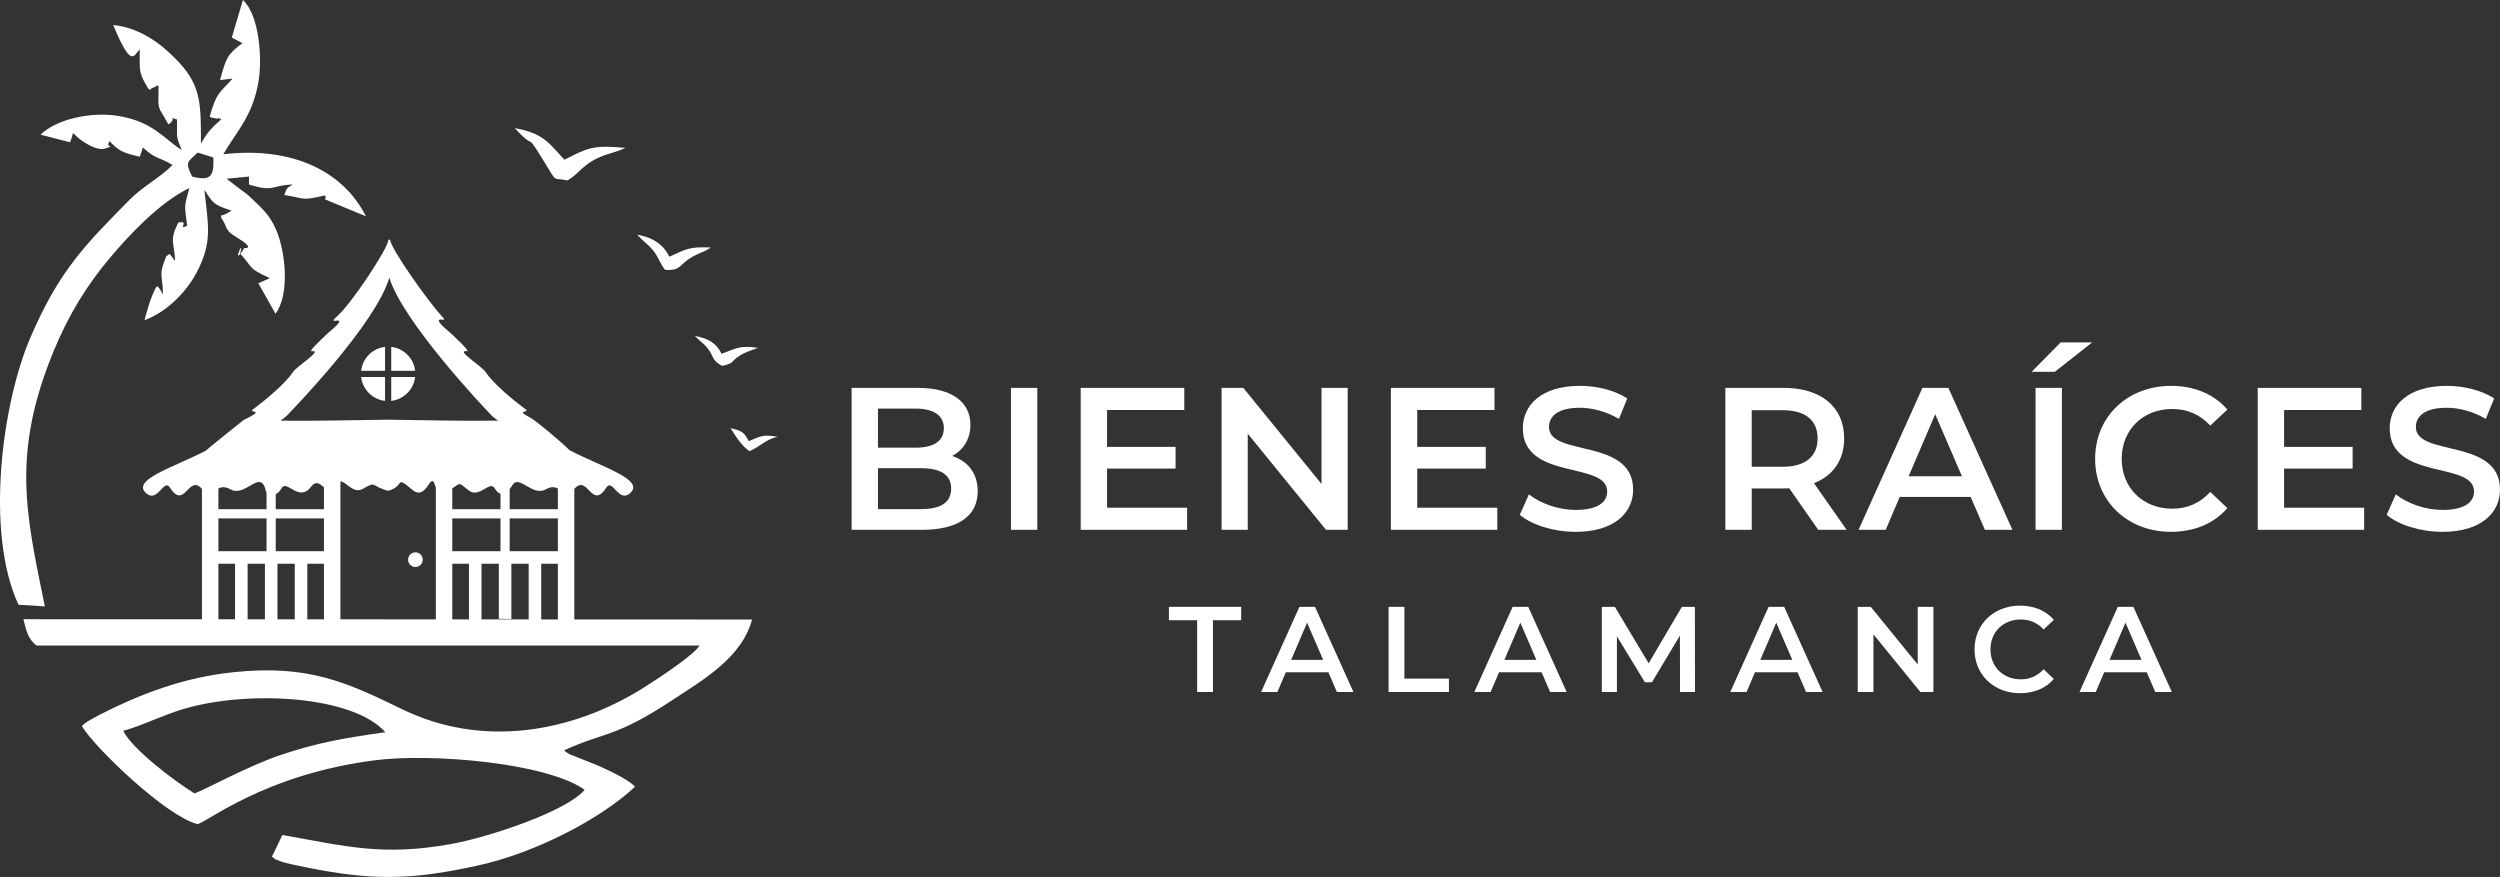 <svg xmlns="http://www.w3.org/2000/svg" id="Layer_2" viewBox="0 0 3082.89 1081.41"><rect x="0" y="0" width="3082.89" height="1081.41" fill="#333333" stroke="none"/><g id="Layer_1-2"><path d="M1205.66,605.83c0,30-23.5,47.5-68.5,47.5h-87v-175h82c42,0,64.5,17.75,64.5,45.5,0,18-9,31.25-22.5,38.5,18.75,6,31.5,20.75,31.5,43.5ZM1082.66,503.83v48.25h46c22.5,0,35.25-8,35.25-24s-12.75-24.25-35.25-24.25h-46ZM1172.91,602.58c0-17.5-13.25-25.25-37.75-25.25h-52.5v50.5h52.5c24.5,0,37.75-7.75,37.75-25.25Z" style="fill:#fff; stroke-width:0px;"></path><path d="M1246.66,478.33h32.5v175h-32.5v-175Z" style="fill:#fff; stroke-width:0px;"></path><path d="M1463.91,626.08v27.25h-131.25v-175h127.75v27.25h-95.25v45.5h84.5v26.75h-84.5v48.25h98.75Z" style="fill:#fff; stroke-width:0px;"></path><path d="M1661.91,478.33v175h-26.75l-96.5-118.5v118.5h-32.25v-175h26.75l96.5,118.5v-118.5h32.25Z" style="fill:#fff; stroke-width:0px;"></path><path d="M1846.41,626.08v27.25h-131.25v-175h127.75v27.25h-95.25v45.5h84.5v26.75h-84.5v48.25h98.75Z" style="fill:#fff; stroke-width:0px;"></path><path d="M1874.16,634.83l11.25-25.25c14,11.25,36.25,19.25,57.75,19.25,27.25,0,38.75-9.75,38.75-22.75,0-37.75-104-13-104-78,0-28.25,22.5-52.25,70.5-52.25,21,0,43,5.5,58.25,15.5l-10.25,25.25c-15.75-9.25-33-13.75-48.25-13.75-27,0-38,10.5-38,23.75,0,37.25,103.75,13,103.75,77.25,0,28-22.75,52-70.75,52-27.25,0-54.5-8.5-69-21Z" style="fill:#fff; stroke-width:0px;"></path><path d="M2242.15,653.33l-35.75-51.25c-2.25.25-4.5.25-6.75.25h-39.5v51h-32.5v-175h72c46,0,74.5,23.5,74.5,62.25,0,26.5-13.5,46-37.25,55.25l40.25,57.5h-35ZM2198.15,505.83h-38v69.75h38c28.5,0,43.25-13,43.25-35s-14.75-34.75-43.25-34.75Z" style="fill:#fff; stroke-width:0px;"></path><path d="M2430.15,612.83h-87.5l-17.25,40.5h-33.5l78.75-175h32l79,175h-34l-17.5-40.5ZM2419.4,587.33l-33-76.5-32.75,76.5h65.75Z" style="fill:#fff; stroke-width:0px;"></path><path d="M2510.15,478.33h32.5v175h-32.5v-175Z" style="fill:#fff; stroke-width:0px;"></path><path d="M2583.64,565.83c0-52.25,40-90,93.75-90,28.5,0,53,10.25,69.25,29.25l-21,19.75c-12.75-13.75-28.5-20.5-46.75-20.5-36.25,0-62.5,25.5-62.5,61.5s26.25,61.5,62.5,61.5c18.25,0,34-6.75,46.75-20.75l21,20c-16.25,19-40.75,29.25-69.5,29.25-53.5,0-93.5-37.75-93.5-90Z" style="fill:#fff; stroke-width:0px;"></path><path d="M2915.39,626.08v27.25h-131.25v-175h127.75v27.25h-95.25v45.5h84.5v26.75h-84.5v48.25h98.75Z" style="fill:#fff; stroke-width:0px;"></path><path d="M2943.14,634.83l11.25-25.25c14,11.25,36.25,19.25,57.75,19.25,27.25,0,38.75-9.75,38.75-22.75,0-37.75-104-13-104-78,0-28.25,22.5-52.25,70.5-52.25,21,0,43,5.5,58.25,15.5l-10.25,25.25c-15.75-9.25-33-13.75-48.25-13.75-27,0-38,10.5-38,23.75,0,37.25,103.75,13,103.75,77.25,0,28-22.75,52-70.75,52-27.25,0-54.5-8.5-69-21Z" style="fill:#fff; stroke-width:0px;"></path><path d="M1476.25,764.84h-34.8v-16.5h89.1v16.5h-34.8v88.5h-19.5v-88.5Z" style="fill:#fff; stroke-width:0px;"></path><path d="M1638.1,829.03h-52.5l-10.35,24.3h-20.1l47.25-105h19.2l47.4,105h-20.4l-10.5-24.3ZM1631.65,813.73l-19.8-45.9-19.65,45.9h39.45Z" style="fill:#fff; stroke-width:0px;"></path><path d="M1712.35,748.34h19.5v88.5h54.9v16.5h-74.4v-105Z" style="fill:#fff; stroke-width:0px;"></path><path d="M1901.05,829.03h-52.5l-10.35,24.3h-20.1l47.25-105h19.2l47.4,105h-20.4l-10.5-24.3ZM1894.6,813.73l-19.8-45.9-19.65,45.9h39.45Z" style="fill:#fff; stroke-width:0px;"></path><path d="M2071.75,853.33l-.15-69.6-34.5,57.6h-8.7l-34.5-56.7v68.7h-18.6v-105h16.05l41.7,69.6,40.95-69.6h16.05l.15,105h-18.45Z" style="fill:#fff; stroke-width:0px;"></path><path d="M2216.65,829.03h-52.5l-10.35,24.3h-20.1l47.25-105h19.2l47.4,105h-20.4l-10.5-24.3ZM2210.2,813.73l-19.8-45.9-19.65,45.9h39.45Z" style="fill:#fff; stroke-width:0px;"></path><path d="M2384.19,748.34v105h-16.05l-57.9-71.1v71.1h-19.35v-105h16.05l57.9,71.1v-71.1h19.35Z" style="fill:#fff; stroke-width:0px;"></path><path d="M2434.9,800.83c0-31.35,24-54,56.25-54,17.1,0,31.8,6.15,41.55,17.55l-12.6,11.85c-7.65-8.25-17.1-12.3-28.05-12.3-21.75,0-37.5,15.3-37.5,36.9s15.75,36.9,37.5,36.9c10.95,0,20.4-4.05,28.05-12.45l12.6,12c-9.75,11.4-24.45,17.55-41.7,17.55-32.1,0-56.1-22.65-56.1-54Z" style="fill:#fff; stroke-width:0px;"></path><path d="M2647.29,829.03h-52.5l-10.35,24.3h-20.1l47.25-105h19.2l47.4,105h-20.4l-10.5-24.3ZM2640.84,813.73l-19.8-45.9-19.65,45.9h39.45Z" style="fill:#fff; stroke-width:0px;"></path><polygon points="2541.06 422.23 2579.98 422.23 2533.91 458.51 2505.32 458.51 2541.06 422.23" style="fill:#fff; stroke-width:0px;"></polygon><path d="M873.11,430.17c7.75,9.98,3.87,13.59,17.37,21.04,16.09-3.7,8.79-4.24,21.71-12.66,6.84-4.49,15.19-6.68,22.54-9.57-22.38-3.49-27.28.87-45.07,7.35-5.59-12.31-15.09-18.9-32.77-22.03,5.8,6.33,10.14,8.06,16.22,15.86Z" style="fill:#fff; stroke-width:0px;"></path><path d="M804.73,307.95c6.77,7.81,8.89,16.65,15.32,24.75,16.97,1.35,17.04-4.02,27.19-11.71,11.54-8.73,19.64-8.93,29.35-15.84-27.95-.96-29.91,1.96-51.21,11.42-6.38-13.61-18.7-23.53-39.66-27.21,7.27,8.18,12.55,11.13,19.02,18.59Z" style="fill:#fff; stroke-width:0px;"></path><path d="M900.86,528.04c5.11,7.61,11.82,20.13,23.29,28.31,12.55-4.98,22.61-16.42,35.37-17.55-18.07-3.41-21.79-.87-36.06,5.17-6.02-10.41-7.31-12.6-22.59-15.93Z" style="fill:#fff; stroke-width:0px;"></path><path d="M677.79,210.45c8.54,14.02,5.48,8.5,21.96,12.08,12.78-7.31,16.42-15.9,31.76-24.78,14.04-8.12,27.6-9.22,39.71-15.44-40.01-3.55-45.67-.34-75.21,14.63-18.5-19.77-25.64-32.73-61.23-38.94,30.4,33.13,8.08-4.8,43.01,52.44Z" style="fill:#fff; stroke-width:0px;"></path><path d="M296.37,312.96c-.1-.11-.2-.22-.3-.33,5.54-20.42-8.19,11.02.3.33Z" style="fill:#fff; stroke-width:0px;"></path><path d="M65.91,433.52c18.88-46.04,41.46-81.84,68.75-114.47,23.79-28.44,61.94-69.4,98.85-87.19-6.93,26.14-5.96,19.28-2.72,46.37-12.86,6.74,4.08-7.16-10.97-3.73-11.3,22.78-4.87,23.21-3.86,47.46-9.66-13.12-5.55-7.83-10.74-6.33-10.45,25.04-4.6,21.79-4.21,47.35-7.86-13.15-6.95-13.01-13.07.9-3.05,6.97-7.57,22.2-9.73,30.93,27.19-9.91,51.2-34.29,63.89-58.07,20.79-38.97,14.29-59.76,9.94-102.68,11.02,16.79,11.1,18.36,33.51,25.7-17.29,11.07-10.86,1.13-13.11,8.18,9.55,13.96,3.29,15,20.19,25.23,23.42,14.14,8.68,12.67,8.63,12.72-2.12,3.32-3.72,5.59-4.89,7.07,16.99,18.46,7.91,16.89,36.41,30.05l-14.21,6.26,21.15,37.58c18.1-24.02,12.3-77.71.42-104.27-7.62-17.02-15.23-23.81-25.84-34.08-5.84-5.63-9.34-9.13-16.06-13.67l-18.93-14.45,27.72-2.63v9.74c31.42,9.8,26.68.98,54.17.03-8.86,4.77-7.35,4.83-10.61,12.93,27.81,4.51,20.25,7.26,49.94.55.6.96,1.07,1.65,1.44,2.16.91.13,1.88,2.62,0,0-.47-.07-.93.5-.96,2.79l50.25,20.79c-27.93-55.45-90.45-86.49-175.93-76.52,16.43-28.19,35.48-46.19,43.12-87.73,5.55-30.26,1.19-84.04-18.89-102.47l-13.74,46.3,13.07,6.83c-18.5,14.25-19.91,17.43-27.53,45.58l15.39-1.84c-16.53,18.93-19.06,15.58-28.2,46.71,1.76,1.14,2.19,1.55,2.28,1.66-.02-.12.29-.44,4.19.48,8.61,2.02-1.41-2.55,7.93,1.3-10.61,9.48-17.07,15.15-25.15,30.21-.25-46.37,1.17-70.13-27.24-100.54-17.35-18.53-44.4-42.09-80.98-45.9,22.45,53.96,25.08,38.16,32.68,29.97.15,28.53-1.46,28.45,11,49.18,7.46,1.71-2.08.66,6-2.06,3.3-1.13,4.05-2.05,3.98-2.64-2.12-1.04-.11-.9,0,0,.5.24,1.22.55,2.25.93-.39,32.99-1.59,21.92,12.13,47.17,12.43-8.06-2.7-9.88,10.75-6,.12,22.89-1.85,19.48,5.81,37.63-21.59-13.18-35.31-35.73-80.52-42.35-32.58-4.74-74.16,4.39-93.67,23.42l36.32,9.37c.54-1.08,1.19-3.64,1.32-2.98l2.47-8.47c9.13,10.06,29.1,22.87,39.9,19.08,15-5.23-1.04,1.39,4.98-9.02,11.49,11.88,16.26,14.43,37.41,19.23l3.74-11.4c17.01,15.58,19.18,10.91,36.65,21.6-16.37,16.45-36.59,26.16-53.3,43.19-53.05,54.08-86.1,85.88-122.08,169.79-35.29,82.28-55.73,240.86-14.62,329.26l32.52,2.09c-23.29-114.3-41.23-187.81,10.6-314.26ZM243.78,188.1l19.32,6.11c.8,22.17-2.2,29.74-26.18,23.5-9.27-18.62-5.45-17.61,6.86-29.61Z" style="fill:#fff; stroke-width:0px;"></path><path d="M708.22,695.15v-92.33c16.78-18.85,21.19,27.16,39.59-1.76,7.25-11.4,14.88,18.96,28.68,7.52,20.4-16.92-34.65-32.6-74.32-53.51-8.57-8.81-41.06-36.26-48.26-40.02-20.5-10.68,1-5.15-6.18-10.53-14-10.5-39.16-31.06-48.82-45.59-5.3-7.97-38.21-27.79-22.98-25.84,4.89.62-21.4-23.38-21.63-23.57-19.41-15.86-12.77-15.97-8.31-15.3,3.33.5,1.24-1.63-1.49-4.58-15.93-17.25-63.35-83.71-63.35-94.02h-2.2c0,10.31-46.88,80.93-64.31,95.41-3.09,2.56-4.82,5.08-1.49,4.58,4.46-.67,12.06-1.94-7.35,13.92-.23.19-26.52,24.2-21.63,23.57,15.23-1.95-17.68,17.87-22.98,25.84-9.66,14.54-34.82,35.1-48.82,45.59-7.75,5.81,17.9-1.1-11.88,13.39-.21.1-42.84,34.09-46.68,37.81-39.56,20.59-93.26,36.12-73.07,52.86,13.8,11.44,21.43-18.93,28.69-7.52,18.4,28.92,22.81-17.09,39.59,1.76v160.86l-220.2-.09c3.54,13.3,5.29,24.31,16.4,32.44h817.32c-5.55,11.1-54.5,42.99-68.34,51.69-90.57,57.01-200.69,74.34-298.1,26.94-68.53-33.36-116.07-55.33-207.52-45.81-61.45,6.39-113.47,25.93-166.99,53.16l-14.38,8.09c-4.42,3.15-3.75,2.72-6.28,5.26,15.42,26.13,103.3,110.77,142.52,120.86,10.89-1.24,82.39-61.69,220.69-78.91,66.92-8.36,208.44,2.71,256.85,36.59-22.04,26.54-118.06,58.42-163.83,66.75-85.08,15.49-130.36,2.95-209-11.01-5.16,10.9-8.12,17.57-12.81,26.57,5.84,4.53.67,2.02,10.91,6.01,2.73,1.07,11.23,3.09,14.73,3.87,9.96,2.25,20.32,4.3,31.45,6.38,74.45,13.73,120.95,11.3,195.44-4.83,73.06-15.81,153.24-58.25,195.23-97.47l-4.23-3.87c-13.99-10.73-43.94-23.77-60.44-29.84l-15.98-6.33c-4.62-2.6-5.34-3.47-6.84-4.86,50.96-23.33,61.95-14.89,133.17-61.72,38.99-25.64,86.11-52.78,98.62-99.58l-219.2-.09v-68.72ZM346.26,930.93c-39.85,13.3-98.42,45.42-106.54,47.44-25.81-15.93-76.63-54.76-87.83-77.16,22.67-6.04,47.7-18.96,74.34-26.91,79.5-23.65,208.78-16.62,248.99,28.62-49.68,6.97-83.49,12.8-128.96,28.01ZM326.68,763.71h-21.34v-68.56h21.34v68.56ZM363.49,763.72h-21.34v-68.57h21.34v68.57ZM399.49,763.74h-20.52v-68.59h20.52v68.59ZM537.47,763.8l-117.69-.05v-170.13c6.61-.32,15.79,16.04,27.63,9.24,17.78-10.21,9.34-3.48,31.21,2.39,21.19-5.69,7.83-20,29.72-1.32,9.43,8.04,15.69.55,19.97-5.99,2-3.06,5.7-9.12,8.33.96.23.88.51,1.67.82,2.39v162.52ZM578.3,695.15v68.66h-20.56v-68.66h20.56ZM557.74,679.68v-40.41h59.44v40.41h-59.44ZM593.77,763.68v-68.53h21.35v68c5.19-.03,10.37.02,15.47.15v-68.16h21.35v68.69l-61.1-.03c.98-.05,1.96-.1,2.94-.14ZM687.93,763.86h-20.53v-68.71h20.53v68.71ZM628.5,603.11c1.43-1.77,2.65-3.65,3.62-5.19,8.06-12.93,24.52,14.71,40.75,5.59,6.78-3.81,11.44-3.08,15.07-1v25.45h-59.43v-24.84ZM628.5,639.28h59.43v40.41h-59.43v-40.41ZM617.18,627.95h-59.44v-25.83c.64-.38,1.27-.78,1.88-1.18,8.77-5.74,5.87-5.96,18.29,3.78,13.14,10.3,26.02-12.62,31.96-2.78,2.49,4.12,4.96,6.19,7.31,6.91v19.11ZM353.53,512.74c10.48-10.76,110.51-114.48,126.53-170.39,16.87,54.62,116.04,159.63,126.53,170.39,1.08,1.11,3.79,3.22,7.59,5.99-45.02.59-90.34-.61-135.56-1.19-44.28.56-88.65,1.72-132.74,1.22,3.83-2.78,6.55-4.9,7.64-6.02ZM340.02,609.31c2.51-1.11,5.08-3.36,7.34-7.38,6.21-11.05,21.37,17.95,36.04-1.47,6.43-8.52,11.15-3.53,16.08.39v27.11h-59.47v-18.64ZM340.02,639.28h59.47v40.41h-59.47v-40.41ZM269.31,602.5c3.62-2.08,8.28-2.81,15.06,1,18.45,10.37,37.21-26.79,43.57,2.23.09.43.36.9.75,1.38v20.84h-59.39v-25.45ZM269.31,639.28h59.39v40.41h-59.39v-40.41ZM269.31,695.15h20.55v68.54h-20.55v-68.54Z" style="fill:#fff; stroke-width:0px;"></path><path d="M512.28,681.12c-4.99,0-9.04,4.04-9.04,9.03s4.05,9.04,9.04,9.04,9.03-4.04,9.03-9.04-4.04-9.03-9.03-9.03Z" style="fill:#fff; stroke-width:0px;"></path><path d="M482.44,427.76v29.47h29.47c-1.75-15.46-14.01-27.72-29.47-29.47Z" style="fill:#fff; stroke-width:0px;"></path><path d="M474.81,427.76c-15.46,1.75-27.73,14.02-29.48,29.47h29.48v-29.47Z" style="fill:#fff; stroke-width:0px;"></path><path d="M474.81,494.34v-29.47h-29.48c1.76,15.46,14.02,27.72,29.48,29.47Z" style="fill:#fff; stroke-width:0px;"></path><path d="M511.91,464.87h-29.47v29.47c15.46-1.76,27.72-14.01,29.47-29.47Z" style="fill:#fff; stroke-width:0px;"></path></g></svg>